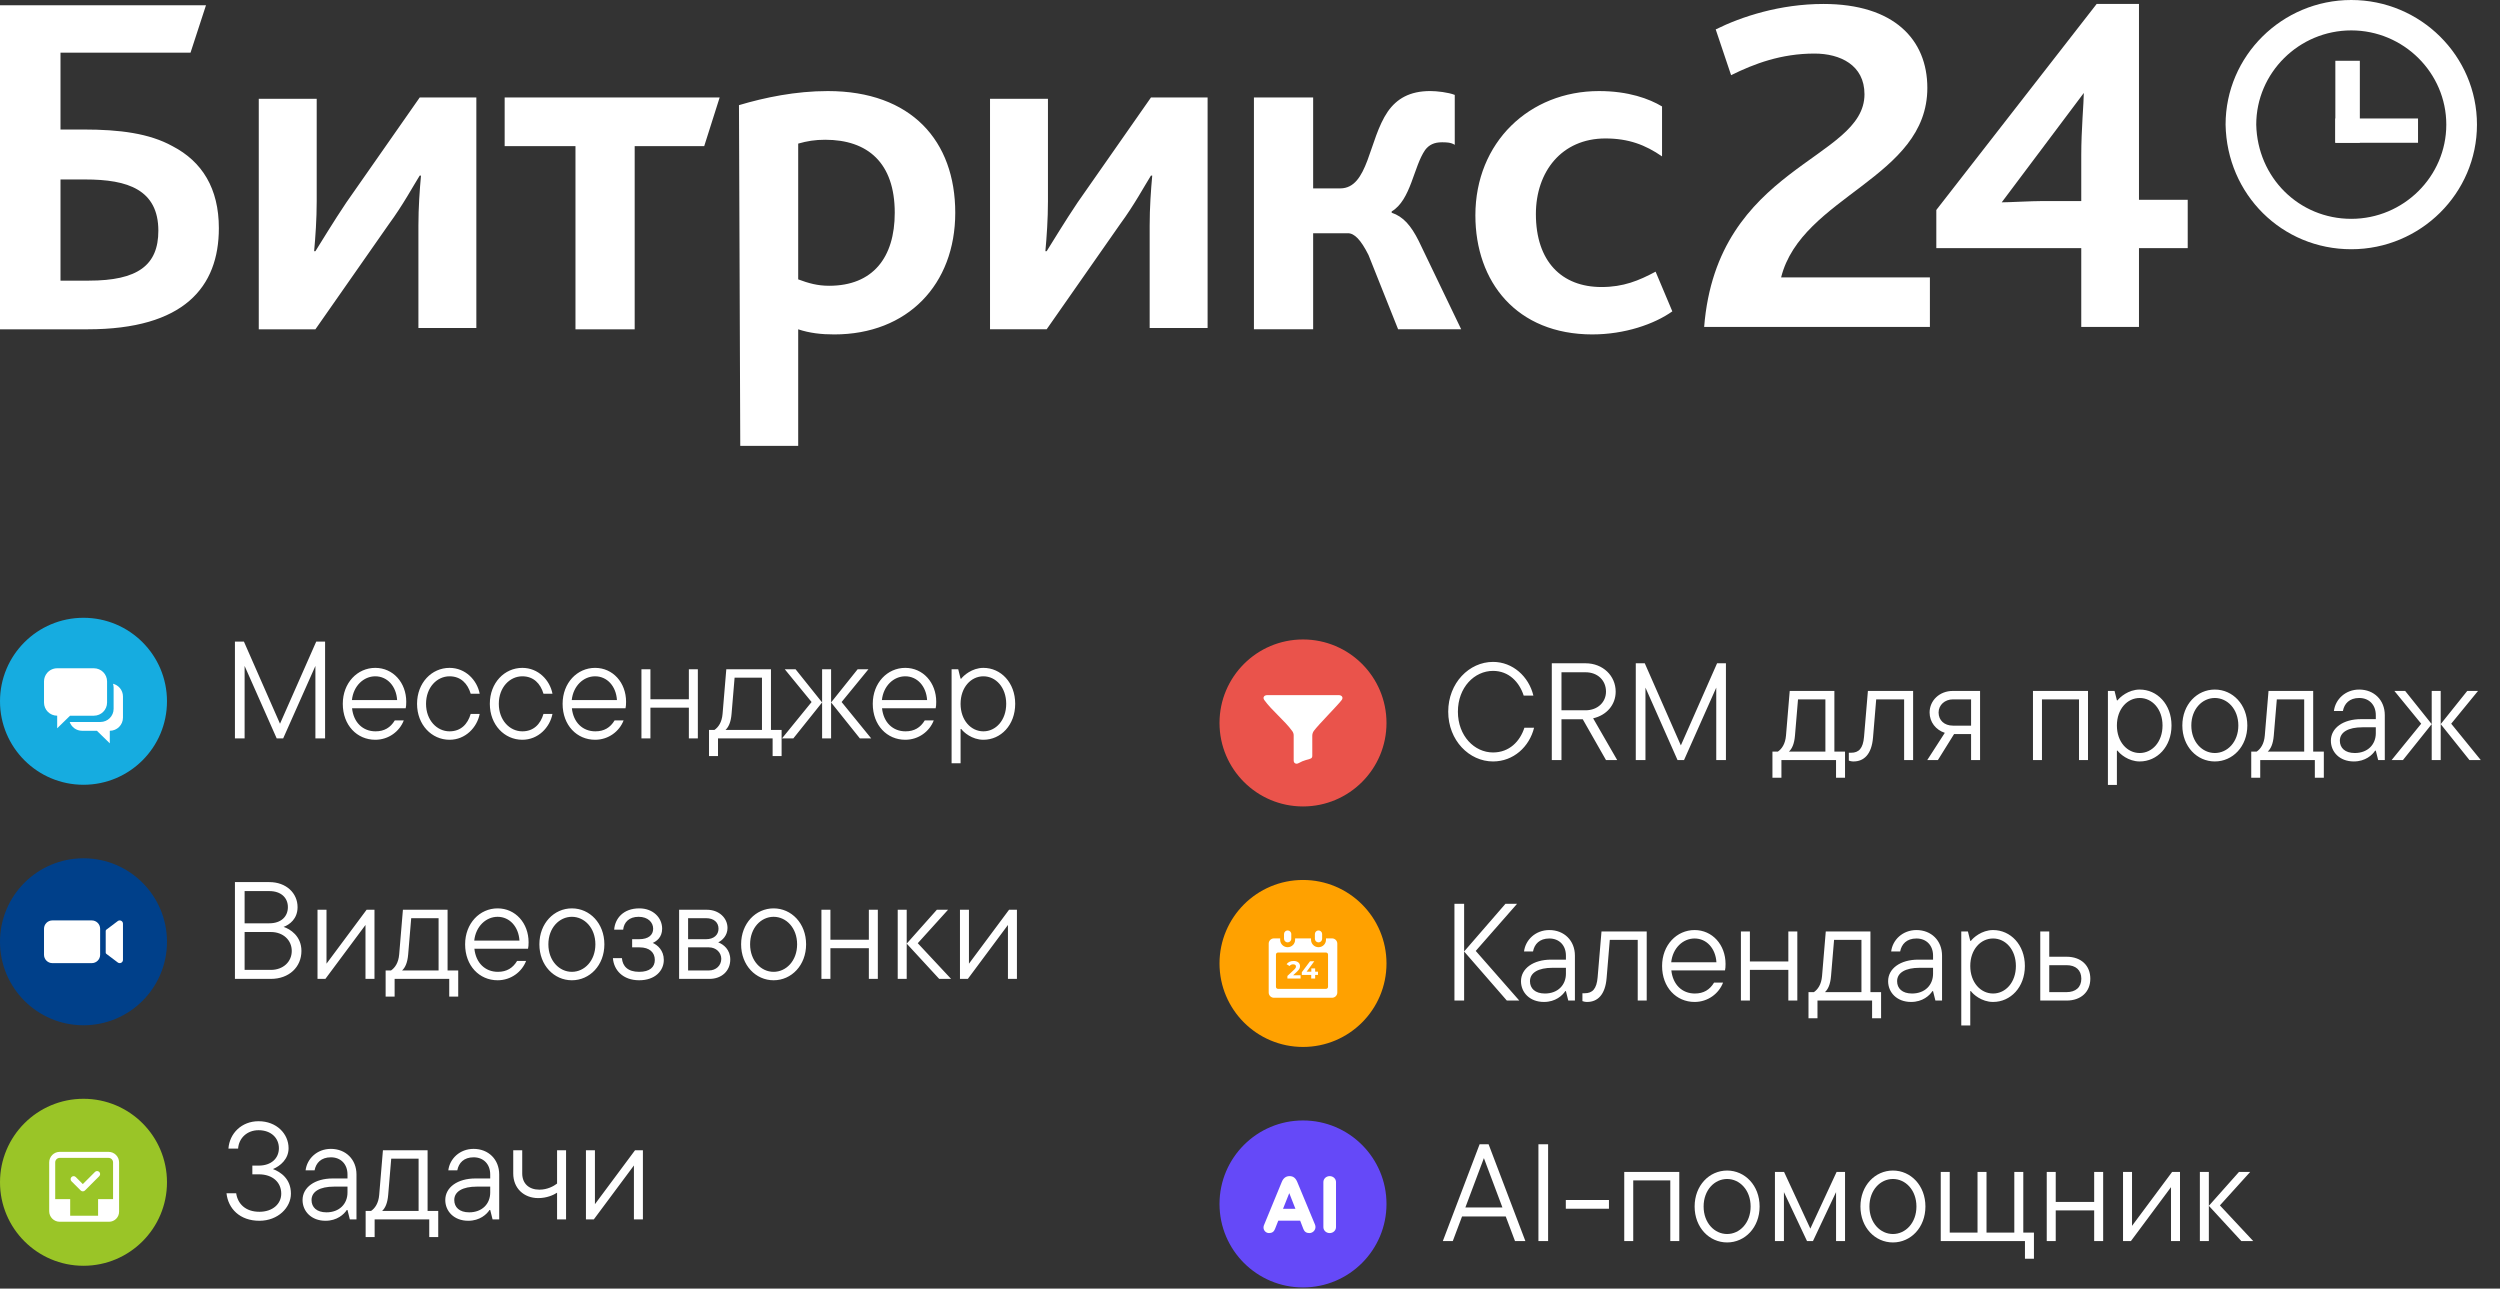 <?xml version="1.0" encoding="UTF-8"?> <svg xmlns="http://www.w3.org/2000/svg" width="615" height="317" viewBox="0 0 615 317" fill="none"><rect x="0" y="0" width="615" height="317" fill="#333333" stroke="none"/><path d="M14.884 69.037V44.148H20.902C26.287 44.148 30.72 44.777 33.888 46.67C37.056 48.558 38.954 51.71 38.954 56.751C38.954 65.259 33.888 69.037 21.853 69.037H14.884ZM0.318 81.01H21.535C45.286 81.01 53.839 70.613 53.839 56.121C53.839 46.353 49.724 39.737 42.437 35.956C36.738 32.804 29.451 31.861 20.584 31.861H14.884V12.955H46.87L50.671 1.298H0V81.01H0.318ZM63.657 81.01H77.591L95.643 55.175C99.125 50.447 101.66 45.723 103.244 43.201H103.563C103.244 46.666 102.93 51.077 102.93 55.487V80.693H117.182V23.982H103.248L85.196 49.818C82.028 54.545 79.178 59.269 77.594 61.791H77.276C77.594 58.326 77.909 53.916 77.909 49.505V24.299H63.657V81.01ZM141.566 81.01H156.132V35.956H173.233L177.034 23.982H124.146V35.956H141.566V81.01ZM182.104 109.681H196.356V81.01C199.206 81.956 202.055 82.269 205.223 82.269C223.275 82.269 234.992 69.983 234.992 52.336C234.992 34.689 224.223 22.402 203.639 22.402C195.723 22.402 188.122 23.978 181.786 25.867L182.104 109.677V109.681ZM196.356 68.72V35.326C198.573 34.696 200.471 34.38 203.006 34.38C213.457 34.38 220.108 40.05 220.108 52.34C220.108 63.367 214.723 70.3 203.957 70.3C201.108 70.3 198.891 69.67 196.356 68.724V68.72ZM243.545 81.006H257.478L275.53 55.171C279.013 50.443 281.548 45.72 283.132 43.197H283.45C283.132 46.662 282.817 51.073 282.817 55.484V80.689H297.069V23.982H283.136L265.083 49.818C261.915 54.545 259.066 59.269 257.482 61.791H257.164C257.482 58.326 257.796 53.916 257.796 49.505V24.299H243.545V81.01V81.006ZM308.467 81.006H323.034V57.376H331.586C333.17 57.376 334.754 58.952 336.652 62.733L343.936 81.006H359.453L349.002 59.265C347.103 55.484 345.201 53.278 342.352 52.332V52.015C347.103 49.18 347.736 40.988 350.586 36.89C351.537 35.631 352.803 35.002 354.701 35.002C355.652 35.002 356.918 35.002 357.869 35.631V23.345C356.285 22.715 353.435 22.398 351.851 22.398C346.785 22.398 343.617 24.287 341.4 27.439C336.649 34.372 336.649 46.345 329.684 46.345H323.034V23.982H308.467V81.01V81.006ZM391.757 82.265C399.673 82.265 406.96 79.743 411.393 76.595L407.278 66.828C403.163 69.033 399.362 70.609 393.978 70.609C384.159 70.609 377.828 64.305 377.828 52.649C377.828 42.251 384.163 34.059 394.929 34.059C400.628 34.059 404.747 35.635 408.862 38.47V26.184C405.694 24.295 400.628 22.402 393.345 22.402C376.244 22.402 362.943 35.005 362.943 52.965C362.943 69.35 373.076 82.269 391.761 82.269L391.757 82.265Z" fill="white"></path><path d="M578.413 61.312C561.374 61.312 547.806 47.859 547.493 30.656C547.493 13.763 561.374 0 578.413 0C595.451 0 609.333 13.763 609.333 30.656C609.333 47.548 595.451 61.312 578.413 61.312ZM578.413 7.478C565.556 7.478 555.035 17.909 555.035 30.656C555.329 43.694 565.556 53.834 578.413 53.834C591.27 53.834 601.79 43.403 601.79 30.656C601.79 17.909 591.27 7.478 578.413 7.478Z" fill="white"></path><path d="M580.521 14.952H574.495V35.12H580.521V14.952Z" fill="white"></path><path d="M594.836 35.12V29.145H574.495L574.495 35.12L594.836 35.12Z" fill="white"></path><path d="M474.756 80.432V68.233H438.154C443.202 48.212 474.126 43.832 474.126 21.621C474.126 9.733 465.922 0.974 448.567 0.974C437.837 0.974 428.372 4.103 422.064 7.233L425.85 18.495C431.528 15.681 438.154 13.177 446.358 13.177C452.671 13.177 458.662 15.991 458.662 23.186C458.662 39.453 422.377 40.703 419.221 80.432H474.756ZM476.334 61.035H511.989V80.432H526.188V61.035H538.179V49.147H526.188V0.974H515.776L476.334 51.652V61.035ZM492.425 49.773L512.619 22.867C512.619 25.057 511.989 31.941 511.989 38.195V49.458H502.524C499.685 49.458 494.32 49.773 492.429 49.773H492.425Z" fill="white"></path><circle cx="20.539" cy="172.514" r="20.539" fill="#16ACE0"></circle><path d="M29.489 169.256C29.058 168.745 28.471 168.371 27.801 168.204C27.897 168.509 27.95 168.835 27.95 169.173V174.372C27.95 176.159 26.499 177.607 24.709 177.607H17.139C17.582 178.868 18.78 179.772 20.194 179.772H23.842L27.01 182.863V179.772C28.8 179.772 30.25 178.324 30.25 176.537V171.338C30.25 170.544 29.964 169.817 29.489 169.254V169.256Z" fill="white"></path><path d="M14.067 164.394H23.098C24.888 164.394 26.338 165.842 26.338 167.629V172.828C26.338 174.615 24.888 176.063 23.098 176.063H17.235L14.067 179.154V176.063C12.277 176.063 10.826 174.615 10.826 172.828V167.629C10.826 166.835 11.113 166.108 11.587 165.546C12.181 164.841 13.072 164.394 14.067 164.394Z" fill="white"></path><path d="M68.881 178.038L77.793 157.834H79.97V181.643H77.589V163.82L69.663 181.643H68.065L60.174 163.82V181.643H57.793V157.834H60.004L68.881 178.038ZM99.938 172.63C99.938 173.276 99.904 173.82 99.802 174.228H86.605C86.979 177.732 89.258 179.909 92.387 179.909C94.53 179.909 96.061 178.99 97.115 177.222H99.326C98.306 179.909 95.618 181.983 92.319 181.983C87.829 181.983 84.326 178.412 84.326 173.14C84.326 167.97 87.931 164.296 92.319 164.296C96.707 164.296 99.938 167.936 99.938 172.63ZM92.319 166.371C89.462 166.371 86.945 168.718 86.571 172.222H97.693C97.489 168.82 95.278 166.371 92.319 166.371ZM110.588 181.983C106.2 181.983 102.595 178.31 102.595 173.14C102.595 167.97 106.2 164.296 110.588 164.296C114.5 164.296 117.357 167.29 118.003 170.657H115.792C115.044 168.14 113.343 166.371 110.588 166.371C107.493 166.371 104.806 169.092 104.806 173.14C104.806 177.188 107.493 179.909 110.588 179.909C113.343 179.909 115.044 178.174 115.792 175.623H118.003C117.357 178.956 114.5 181.983 110.588 181.983ZM128.492 181.983C124.104 181.983 120.499 178.31 120.499 173.14C120.499 167.97 124.104 164.296 128.492 164.296C132.403 164.296 135.26 167.29 135.907 170.657H133.696C132.948 168.14 131.247 166.371 128.492 166.371C125.397 166.371 122.709 169.092 122.709 173.14C122.709 177.188 125.397 179.909 128.492 179.909C131.247 179.909 132.948 178.174 133.696 175.623H135.907C135.26 178.956 132.403 181.983 128.492 181.983ZM154.014 172.63C154.014 173.276 153.98 173.82 153.878 174.228H140.681C141.055 177.732 143.334 179.909 146.463 179.909C148.606 179.909 150.137 178.99 151.191 177.222H153.402C152.382 179.909 149.695 181.983 146.395 181.983C141.906 181.983 138.402 178.412 138.402 173.14C138.402 167.97 142.008 164.296 146.395 164.296C150.783 164.296 154.014 167.936 154.014 172.63ZM146.395 166.371C143.538 166.371 141.021 168.718 140.647 172.222H151.769C151.565 168.82 149.355 166.371 146.395 166.371ZM169.46 172.017V164.637H171.671V181.643H169.46V174.092H160.004V181.643H157.794V164.637H160.004V172.017H169.46ZM189.656 164.637V179.568H192.275V185.997H190.064V181.643H176.629V185.997H174.418V179.568H175.744C176.697 178.922 177.581 177.698 177.751 175.623L178.67 164.637H189.656ZM178.466 179.568H187.445V166.711H180.71L179.962 175.623C179.792 177.698 179.214 178.888 178.466 179.568ZM199.653 172.698L193.055 164.637H195.708L202.238 172.8L195.164 181.643H192.374L199.653 172.698ZM202.238 164.637H204.449V181.643H202.238V164.637ZM213.633 164.637L207.034 172.698L214.313 181.643H211.524L204.449 172.8L210.98 164.637H213.633ZM230.312 172.63C230.312 173.276 230.278 173.82 230.176 174.228H216.979C217.353 177.732 219.632 179.909 222.761 179.909C224.904 179.909 226.435 178.99 227.489 177.222H229.7C228.68 179.909 225.993 181.983 222.693 181.983C218.203 181.983 214.7 178.412 214.7 173.14C214.7 167.97 218.305 164.296 222.693 164.296C227.081 164.296 230.312 167.936 230.312 172.63ZM222.693 166.371C219.836 166.371 217.319 168.718 216.945 172.222H228.067C227.863 168.82 225.652 166.371 222.693 166.371ZM236.302 187.766H234.091V164.637H235.724L236.302 166.949H236.472C236.983 166.235 239.091 164.296 241.915 164.296C246.2 164.296 249.738 167.902 249.738 173.14C249.738 178.378 246.2 181.983 241.915 181.983C239.091 181.983 236.983 180.079 236.472 179.33H236.302V187.766ZM241.915 179.909C244.976 179.909 247.527 177.188 247.527 173.14C247.527 169.092 244.976 166.371 241.915 166.371C238.853 166.371 236.302 169.092 236.302 173.14C236.302 177.188 238.853 179.909 241.915 179.909Z" fill="white"></path><circle cx="20.539" cy="231.677" r="20.539" fill="#00408A"></circle><path d="M26.005 234.338C26.005 234.46 26.063 234.575 26.159 234.647L28.969 236.767C29.495 237.163 30.25 236.789 30.25 236.131V227.221C30.25 226.562 29.495 226.188 28.969 226.585L26.159 228.704C26.063 228.778 26.005 228.892 26.005 229.013V234.338Z" fill="white"></path><path d="M22.573 226.422H12.887C11.749 226.422 10.826 227.342 10.826 228.477V234.876C10.826 236.011 11.749 236.931 12.887 236.931H22.573C23.711 236.931 24.634 236.011 24.634 234.876V228.477C24.634 227.342 23.711 226.422 22.573 226.422Z" fill="white"></path><path d="M69.766 228.017C71.33 228.527 74.153 230.228 74.153 233.935C74.153 237.881 71.126 240.806 66.636 240.806H57.793V216.996H66.262C70.412 216.996 73.201 219.718 73.201 223.153C73.201 226.044 71.228 227.473 69.766 228.017ZM66.262 219.207H60.174V227.132H66.262C69.119 227.132 70.82 225.5 70.82 223.153C70.82 220.84 69.119 219.207 66.262 219.207ZM60.174 238.595H66.636C69.663 238.595 71.772 236.588 71.772 233.935C71.772 231.282 69.663 229.275 66.636 229.275H60.174V238.595ZM80.319 237.064L90.183 223.799H92.121V240.806H89.91V227.541L80.046 240.806H78.108V223.799H80.319V237.064ZM110.103 223.799V238.731H112.722V245.16H110.511V240.806H97.076V245.16H94.865V238.731H96.191C97.144 238.085 98.028 236.86 98.198 234.786L99.117 223.799H110.103ZM98.912 238.731H107.892V225.874H101.157L100.409 234.786C100.239 236.86 99.661 238.051 98.912 238.731ZM130.032 231.792C130.032 232.439 129.998 232.983 129.896 233.391H116.699C117.073 236.894 119.352 239.071 122.481 239.071C124.624 239.071 126.155 238.153 127.209 236.384H129.42C128.4 239.071 125.712 241.146 122.413 241.146C117.923 241.146 114.42 237.575 114.42 232.303C114.42 227.132 118.025 223.459 122.413 223.459C126.801 223.459 130.032 227.098 130.032 231.792ZM122.413 225.534C119.556 225.534 117.039 227.881 116.665 231.384H127.787C127.583 227.983 125.372 225.534 122.413 225.534ZM140.682 241.146C136.294 241.146 132.689 237.473 132.689 232.303C132.689 227.132 136.294 223.459 140.682 223.459C145.07 223.459 148.675 227.132 148.675 232.303C148.675 237.473 145.07 241.146 140.682 241.146ZM140.682 239.071C143.777 239.071 146.464 236.35 146.464 232.303C146.464 228.255 143.777 225.534 140.682 225.534C137.587 225.534 134.9 228.255 134.9 232.303C134.9 236.35 137.587 239.071 140.682 239.071ZM160.575 231.962C161.765 232.473 163.296 233.799 163.296 236.146C163.296 238.833 161.119 241.146 157.242 241.146C153.194 241.146 150.983 238.595 150.779 235.704H152.99C153.16 237.711 154.453 239.071 157.242 239.071C159.827 239.071 161.085 237.915 161.085 236.146C161.085 234.309 159.793 233.051 157.344 233.051H155.507V231.044H157.208C159.555 231.044 160.677 229.99 160.677 228.459C160.677 226.894 159.385 225.534 157.106 225.534C154.759 225.534 153.5 226.86 153.296 228.697H151.085C151.289 225.942 153.33 223.459 157.276 223.459C160.677 223.459 162.888 225.772 162.888 228.459C162.888 230.602 161.493 231.554 160.575 231.962ZM176.687 231.826C177.979 232.303 179.646 233.595 179.646 236.044C179.646 238.833 177.537 240.806 174.544 240.806H167.061V223.799H173.898C176.857 223.799 178.966 225.806 178.966 228.289C178.966 230.126 177.707 231.316 176.687 231.826ZM173.694 225.874H169.272V231.044H173.694C175.598 231.044 176.755 229.99 176.755 228.459C176.755 226.894 175.598 225.874 173.694 225.874ZM169.272 238.731H174.408C176.143 238.731 177.435 237.507 177.435 235.874C177.435 234.309 176.143 233.051 174.408 233.051H169.272V238.731ZM190.307 241.146C185.92 241.146 182.314 237.473 182.314 232.303C182.314 227.132 185.92 223.459 190.307 223.459C194.695 223.459 198.3 227.132 198.3 232.303C198.3 237.473 194.695 241.146 190.307 241.146ZM190.307 239.071C193.403 239.071 196.09 236.35 196.09 232.303C196.09 228.255 193.403 225.534 190.307 225.534C187.212 225.534 184.525 228.255 184.525 232.303C184.525 236.35 187.212 239.071 190.307 239.071ZM213.738 231.18V223.799H215.948V240.806H213.738V233.255H204.282V240.806H202.071V223.799H204.282V231.18H213.738ZM220.838 240.806V223.799H223.049V240.806H220.838ZM233.219 223.799L225.77 232.03L233.967 240.806H231.042L223.049 232.132L230.464 223.799H233.219ZM238.362 237.064L248.226 223.799H250.164V240.806H247.954V227.541L238.09 240.806H236.151V223.799H238.362V237.064Z" fill="white"></path><circle cx="20.539" cy="290.841" r="20.539" fill="#9AC527"></circle><path d="M26.703 283.357H14.691C13.263 283.357 12.1 284.521 12.1 285.95V297.961C12.1 299.391 13.263 300.553 14.691 300.553H26.826C28.187 300.553 29.295 299.445 29.295 298.083V285.95C29.295 284.519 28.132 283.357 26.703 283.357ZM14.691 284.839H26.702C27.315 284.839 27.813 285.338 27.813 285.951V294.985H24.13V299.073H17.265V294.985H13.581V285.95C13.581 285.336 14.08 284.838 14.693 284.838L14.691 284.839Z" fill="white"></path><path d="M19.85 292.86C19.989 292.999 20.178 293.077 20.373 293.077C20.57 293.077 20.758 292.999 20.897 292.86L24.414 289.342C24.704 289.052 24.704 288.583 24.414 288.294C24.125 288.004 23.656 288.004 23.366 288.294L20.373 291.287L18.636 289.549C18.347 289.26 17.878 289.26 17.588 289.549C17.299 289.839 17.299 290.308 17.588 290.598L19.85 292.86Z" fill="white"></path><path d="M67.147 287.589C69.017 288.303 71.568 289.97 71.568 293.643C71.568 297.045 68.405 300.31 63.813 300.31C58.983 300.31 56.126 297.317 55.718 293.541H58.099C58.473 296.126 60.378 298.099 63.813 298.099C67.112 298.099 69.187 296.126 69.187 293.643C69.187 290.888 67.112 288.882 63.643 288.882H62.078V286.739H63.643C66.738 286.739 68.609 284.936 68.609 282.453C68.609 280.004 66.738 278.031 63.609 278.031C60.752 278.031 58.745 280.004 58.575 282.555H56.194C56.466 278.814 59.425 275.82 63.609 275.82C68.031 275.82 70.99 278.916 70.99 282.453C70.99 285.14 68.949 286.841 67.147 287.589ZM81.401 282.623C85.041 282.623 87.694 285.208 87.694 288.916V299.97H86.061L85.483 297.657H85.313C84.632 298.711 82.932 300.31 80.075 300.31C76.571 300.31 74.428 297.963 74.428 295.208C74.428 292.079 77.456 289.902 81.843 289.902H85.483V288.916C85.483 286.365 83.816 284.698 81.401 284.698C78.986 284.698 77.728 286.092 77.388 287.895H75.177C75.517 285.072 77.966 282.623 81.401 282.623ZM80.313 298.235C83.51 298.235 85.483 296.126 85.483 293.371V291.909H82.183C78.714 291.909 76.639 293.099 76.639 295.208C76.639 296.977 77.898 298.235 80.313 298.235ZM105.187 282.963V297.895H107.806V304.324H105.595V299.97H92.16V304.324H89.949V297.895H91.275C92.228 297.249 93.112 296.024 93.282 293.95L94.201 282.963H105.187ZM93.996 297.895H102.976V285.038H96.241L95.493 293.95C95.323 296.024 94.745 297.215 93.996 297.895ZM116.511 282.623C120.15 282.623 122.803 285.208 122.803 288.916V299.97H121.171L120.592 297.657H120.422C119.742 298.711 118.041 300.31 115.184 300.31C111.681 300.31 109.538 297.963 109.538 295.208C109.538 292.079 112.565 289.902 116.953 289.902H120.592V288.916C120.592 286.365 118.926 284.698 116.511 284.698C114.096 284.698 112.837 286.092 112.497 287.895H110.286C110.626 285.072 113.075 282.623 116.511 282.623ZM115.422 298.235C118.62 298.235 120.592 296.126 120.592 293.371V291.909H117.293C113.824 291.909 111.749 293.099 111.749 295.208C111.749 296.977 113.007 298.235 115.422 298.235ZM137.039 291.16V282.963H139.25V299.97H137.039V293.405C136.155 293.984 134.488 294.732 132.413 294.732C128.876 294.732 126.257 292.317 126.257 288.677V282.963H128.468V288.677C128.468 291.16 130.135 292.657 132.686 292.657C134.658 292.657 136.189 291.807 137.039 291.16ZM146.353 296.228L156.216 282.963H158.155V299.97H155.944V286.705L146.08 299.97H144.142V282.963H146.353V296.228Z" fill="white"></path><circle cx="320.539" cy="177.847" r="20.539" fill="#EA534B"></circle><path d="M329.366 171.001C329.556 171.001 329.744 171.046 329.907 171.139C329.971 171.175 330.028 171.215 330.076 171.266C330.319 171.532 330.302 171.865 330.061 172.201C329.284 173.29 324.246 178.361 323.205 179.803C322.952 180.154 322.818 180.573 322.82 181.004C322.828 182.63 322.823 184.255 322.823 185.881C322.823 186.588 322.519 186.633 321.254 186.97C320.656 187.129 320.091 187.382 319.553 187.684C319.15 187.911 318.783 187.972 318.469 187.683C318.283 187.513 318.246 187.29 318.246 187.051C318.247 185.232 318.246 183.413 318.246 181.596C318.246 181.381 318.241 181.166 318.246 180.953C318.258 180.565 318.137 180.185 317.911 179.869C316.084 177.319 312.846 174.767 311.022 172.215C310.775 171.87 310.755 171.531 311 171.265C311.035 171.226 311.077 171.195 311.122 171.164C311.294 171.052 311.499 171.001 311.706 171.001H329.366Z" fill="white"></path><path d="M367.283 187.317C361.432 187.317 356.262 182.147 356.262 175.072C356.262 167.997 361.432 162.827 367.283 162.827C372.147 162.827 376.092 166.432 377.215 171.126H374.834C373.745 167.759 371.16 165.038 367.283 165.038C362.725 165.038 358.643 169.085 358.643 175.072C358.643 181.058 362.725 185.106 367.283 185.106C371.296 185.106 373.915 182.385 375.004 179.017H377.385C376.228 183.711 372.317 187.317 367.283 187.317ZM397.83 186.977H395.075L389.361 176.943H384.123V186.977H381.742V163.167H390.041C394.327 163.167 397.456 166.262 397.456 170.14C397.456 173.405 395.211 175.956 391.912 176.704L397.83 186.977ZM390.041 165.378H384.123V174.732H390.041C393.034 174.732 395.075 172.725 395.075 170.14C395.075 167.385 393.034 165.378 390.041 165.378ZM413.491 183.371L422.402 163.167H424.579V186.977H422.198V169.153L414.273 186.977H412.674L404.783 169.153V186.977H402.402V163.167H404.613L413.491 183.371ZM451.258 169.97V184.902H453.877V191.33H451.666V186.977H438.231V191.33H436.02V184.902H437.346C438.299 184.255 439.183 183.031 439.353 180.956L440.272 169.97H451.258ZM440.068 184.902H449.047V172.045H442.312L441.564 180.956C441.394 183.031 440.816 184.221 440.068 184.902ZM455.967 187.317C455.457 187.317 455.117 187.215 454.811 187.113V185.174H455.389C457.26 185.174 458.314 184.119 458.552 181.262L459.505 169.97H470.627V186.977H468.416V172.045H461.545L460.763 181.432C460.423 185.582 458.518 187.317 455.967 187.317ZM480.395 169.97H487.096V186.977H484.885V180.582H480.701L476.722 186.977H474.103L478.422 180.276C476.211 179.562 474.681 177.623 474.681 175.276C474.681 172.351 477.096 169.97 480.395 169.97ZM476.892 175.276C476.892 177.181 478.286 178.507 480.429 178.507H484.885V172.045H480.429C478.422 172.045 476.892 173.439 476.892 175.276ZM502.322 186.977H500.111V169.97H513.649V186.977H511.438V172.045H502.322V186.977ZM520.757 193.099H518.546V169.97H520.179L520.757 172.283H520.927C521.437 171.568 523.546 169.63 526.369 169.63C530.655 169.63 534.192 173.235 534.192 178.473C534.192 183.711 530.655 187.317 526.369 187.317C523.546 187.317 521.437 185.412 520.927 184.664H520.757V193.099ZM526.369 185.242C529.431 185.242 531.982 182.521 531.982 178.473C531.982 174.426 529.431 171.704 526.369 171.704C523.308 171.704 520.757 174.426 520.757 178.473C520.757 182.521 523.308 185.242 526.369 185.242ZM544.848 187.317C540.461 187.317 536.855 183.643 536.855 178.473C536.855 173.303 540.461 169.63 544.848 169.63C549.236 169.63 552.842 173.303 552.842 178.473C552.842 183.643 549.236 187.317 544.848 187.317ZM544.848 185.242C547.944 185.242 550.631 182.521 550.631 178.473C550.631 174.426 547.944 171.704 544.848 171.704C541.753 171.704 539.066 174.426 539.066 178.473C539.066 182.521 541.753 185.242 544.848 185.242ZM569.043 169.97V184.902H571.662V191.33H569.451V186.977H556.016V191.33H553.805V184.902H555.131C556.084 184.255 556.968 183.031 557.138 180.956L558.057 169.97H569.043ZM557.853 184.902H566.832V172.045H560.097L559.349 180.956C559.179 183.031 558.601 184.221 557.853 184.902ZM580.367 169.63C584.006 169.63 586.659 172.215 586.659 175.922V186.977H585.027L584.448 184.664H584.278C583.598 185.718 581.897 187.317 579.04 187.317C575.537 187.317 573.394 184.97 573.394 182.215C573.394 179.085 576.421 176.909 580.809 176.909H584.448V175.922C584.448 173.371 582.782 171.704 580.367 171.704C577.952 171.704 576.693 173.099 576.353 174.902H574.142C574.482 172.079 576.931 169.63 580.367 169.63ZM579.278 185.242C582.476 185.242 584.448 183.133 584.448 180.378V178.915H581.149C577.68 178.915 575.605 180.106 575.605 182.215C575.605 183.983 576.863 185.242 579.278 185.242ZM595.615 178.031L589.017 169.97H591.67L598.2 178.133L591.125 186.977H588.336L595.615 178.031ZM598.2 169.97H600.411V186.977H598.2V169.97ZM609.595 169.97L602.996 178.031L610.275 186.977H607.486L600.411 178.133L606.942 169.97H609.595Z" fill="white"></path><circle cx="320.539" cy="237.01" r="20.539" fill="#FFA100"></circle><path d="M316.761 231.828C316.269 231.828 315.869 231.432 315.869 230.944V229.774C315.869 229.287 316.269 228.89 316.761 228.89C317.253 228.89 317.653 229.287 317.653 229.774V230.944C317.653 231.432 317.253 231.828 316.761 231.828Z" fill="white"></path><path d="M324.353 231.828C323.861 231.828 323.462 231.432 323.462 230.944V229.774C323.462 229.287 323.861 228.89 324.353 228.89C324.845 228.89 325.245 229.287 325.245 229.774V230.944C325.245 231.432 324.845 231.828 324.353 231.828Z" fill="white"></path><path fill-rule="evenodd" clip-rule="evenodd" d="M326.194 230.843H327.68C328.396 230.843 328.976 231.418 328.976 232.129V244.163C328.976 244.873 328.396 245.449 327.68 245.449H313.396C312.68 245.449 312.1 244.873 312.1 244.163V232.129C312.1 231.418 312.68 230.843 313.396 230.843H314.92V231.187C314.92 232.193 315.746 233.012 316.761 233.012C317.776 233.012 318.601 232.193 318.601 231.187V230.843H322.513V231.187C322.513 232.193 323.338 233.012 324.353 233.012C325.368 233.012 326.194 232.193 326.194 231.187V230.843ZM314.388 234.325H326.195C326.473 234.325 326.698 234.548 326.698 234.824V242.761C326.698 243.036 326.473 243.26 326.195 243.26H314.388C314.11 243.26 313.885 243.036 313.885 242.761V234.824C313.885 234.548 314.11 234.325 314.388 234.325Z" fill="white"></path><path d="M319.944 240.727H316.7V240.087L318.356 238.537C318.736 238.178 318.804 237.958 318.804 237.752C318.804 237.418 318.572 237.223 318.118 237.223C317.75 237.223 317.437 237.362 317.228 237.648L316.505 237.186C316.836 236.705 317.437 236.395 318.21 236.395C319.167 236.395 319.804 236.882 319.804 237.655C319.804 238.068 319.687 238.445 319.087 238.998L318.099 239.923H319.944V240.727Z" fill="white"></path><path d="M324.225 239.832H323.527V240.727H322.557V239.832H320.246V239.17L322.269 236.47H323.311L321.435 239.031H322.588V238.234H323.527V239.031H324.225V239.834V239.832Z" fill="white"></path><path d="M357.793 246.139V222.33H360.174V246.139H357.793ZM373.201 222.33L363.031 233.929L373.745 246.139H370.684L360.174 234.065L370.344 222.33H373.201ZM381.135 228.793C384.775 228.793 387.428 231.378 387.428 235.085V246.139H385.795L385.217 243.826H385.047C384.367 244.881 382.666 246.48 379.809 246.48C376.305 246.48 374.163 244.133 374.163 241.378C374.163 238.248 377.19 236.071 381.578 236.071H385.217V235.085C385.217 232.534 383.55 230.867 381.135 230.867C378.72 230.867 377.462 232.262 377.122 234.065H374.911C375.251 231.241 377.7 228.793 381.135 228.793ZM380.047 244.405C383.244 244.405 385.217 242.296 385.217 239.541V238.078H381.918C378.448 238.078 376.374 239.269 376.374 241.378C376.374 243.146 377.632 244.405 380.047 244.405ZM390.431 246.48C389.921 246.48 389.581 246.377 389.275 246.275V244.337H389.853C391.724 244.337 392.778 243.282 393.016 240.425L393.969 229.133H405.091V246.139H402.88V231.207H396.01L395.227 240.595C394.887 244.745 392.982 246.48 390.431 246.48ZM424.485 237.126C424.485 237.772 424.451 238.316 424.349 238.724H411.152C411.526 242.228 413.805 244.405 416.934 244.405C419.077 244.405 420.608 243.486 421.662 241.718H423.873C422.852 244.405 420.165 246.48 416.866 246.48C412.376 246.48 408.873 242.908 408.873 237.636C408.873 232.466 412.478 228.793 416.866 228.793C421.254 228.793 424.485 232.432 424.485 237.126ZM416.866 230.867C414.009 230.867 411.492 233.214 411.118 236.718H422.24C422.036 233.316 419.825 230.867 416.866 230.867ZM439.931 236.514V229.133H442.142V246.139H439.931V238.588H430.475V246.139H428.264V229.133H430.475V236.514H439.931ZM460.127 229.133V244.065H462.746V250.493H460.535V246.139H447.1V250.493H444.889V244.065H446.215C447.168 243.418 448.052 242.194 448.222 240.119L449.14 229.133H460.127ZM448.936 244.065H457.916V231.207H451.181L450.433 240.119C450.263 242.194 449.685 243.384 448.936 244.065ZM471.451 228.793C475.09 228.793 477.743 231.378 477.743 235.085V246.139H476.11L475.532 243.826H475.362C474.682 244.881 472.981 246.48 470.124 246.48C466.621 246.48 464.478 244.133 464.478 241.378C464.478 238.248 467.505 236.071 471.893 236.071H475.532V235.085C475.532 232.534 473.866 230.867 471.451 230.867C469.036 230.867 467.777 232.262 467.437 234.065H465.226C465.566 231.241 468.015 228.793 471.451 228.793ZM470.362 244.405C473.559 244.405 475.532 242.296 475.532 239.541V238.078H472.233C468.763 238.078 466.689 239.269 466.689 241.378C466.689 243.146 467.947 244.405 470.362 244.405ZM484.684 252.262H482.473V229.133H484.106L484.684 231.446H484.854C485.364 230.731 487.473 228.793 490.296 228.793C494.582 228.793 498.12 232.398 498.12 237.636C498.12 242.874 494.582 246.48 490.296 246.48C487.473 246.48 485.364 244.575 484.854 243.826H484.684V252.262ZM490.296 244.405C493.358 244.405 495.909 241.684 495.909 237.636C495.909 233.588 493.358 230.867 490.296 230.867C487.235 230.867 484.684 233.588 484.684 237.636C484.684 241.684 487.235 244.405 490.296 244.405ZM504.116 235.357H508.367C511.973 235.357 514.218 237.534 514.218 240.765C514.218 243.963 511.973 246.139 508.367 246.139H501.905V229.133H504.116V235.357ZM504.116 244.065H508.367C510.646 244.065 512.007 242.84 512.007 240.765C512.007 238.656 510.646 237.432 508.367 237.432H504.116V244.065Z" fill="white"></path><circle cx="320.539" cy="296.172" r="20.539" fill="#6549F8"></circle><path d="M319.84 300.282H314.459L313.643 302.345C313.391 303.007 312.905 303.337 312.186 303.337C311.409 303.337 310.826 302.695 310.826 301.976C310.826 301.761 310.866 301.567 310.923 301.431L315.313 290.766C315.701 289.812 316.343 289.326 317.236 289.326C318.13 289.326 318.713 289.793 319.12 290.747L323.49 301.255C323.568 301.45 323.607 301.644 323.607 301.839C323.607 302.637 322.947 303.337 322.093 303.337C321.373 303.337 320.888 303.007 320.635 302.345L319.838 300.282H319.84ZM318.674 297.362L317.159 293.509L315.624 297.362H318.674Z" fill="white"></path><path d="M325.55 290.786C325.55 289.988 326.23 289.326 327.104 289.326C327.979 289.326 328.658 289.988 328.658 290.786V301.877C328.658 302.676 327.979 303.337 327.104 303.337C326.23 303.337 325.55 302.676 325.55 301.877V290.786Z" fill="white"></path><path d="M375.242 305.302H372.691L370.412 299.248H359.664L357.385 305.302H354.936L363.983 281.493H366.194L375.242 305.302ZM369.596 297.037L365.038 284.894L360.48 297.037H369.596ZM380.834 305.302H378.453V281.493H380.834V305.302ZM395.802 297.343H385.19V295.2H395.802V297.343ZM401.776 305.302H399.565V288.295H413.103V305.302H410.892V290.37H401.776V305.302ZM424.871 305.642C420.483 305.642 416.878 301.969 416.878 296.799C416.878 291.629 420.483 287.955 424.871 287.955C429.259 287.955 432.864 291.629 432.864 296.799C432.864 301.969 429.259 305.642 424.871 305.642ZM424.871 303.567C427.966 303.567 430.653 300.846 430.653 296.799C430.653 292.751 427.966 290.03 424.871 290.03C421.776 290.03 419.089 292.751 419.089 296.799C419.089 300.846 421.776 303.567 424.871 303.567ZM445.342 302.241L451.805 288.295H453.88V305.302H451.669V293.261L445.989 305.302H444.526L438.846 293.261V305.302H436.635V288.295H438.88L445.342 302.241ZM465.661 305.642C461.273 305.642 457.668 301.969 457.668 296.799C457.668 291.629 461.273 287.955 465.661 287.955C470.049 287.955 473.654 291.629 473.654 296.799C473.654 301.969 470.049 305.642 465.661 305.642ZM465.661 303.567C468.756 303.567 471.443 300.846 471.443 296.799C471.443 292.751 468.756 290.03 465.661 290.03C462.566 290.03 459.879 292.751 459.879 296.799C459.879 300.846 462.566 303.567 465.661 303.567ZM497.73 288.295V303.227H500.35V309.656H498.139V305.302H477.424V288.295H479.635V303.227H486.472V288.295H488.683V303.227H495.52V288.295H497.73ZM515.166 295.676V288.295H517.377V305.302H515.166V297.751H505.71V305.302H503.499V288.295H505.71V295.676H515.166ZM524.477 301.561L534.341 288.295H536.28V305.302H534.069V292.037L524.205 305.302H522.266V288.295H524.477V301.561ZM541.167 305.302V288.295H543.377V305.302H541.167ZM553.547 288.295L546.099 296.527L554.296 305.302H551.371L543.377 296.629L550.792 288.295H553.547Z" fill="white"></path></svg> 